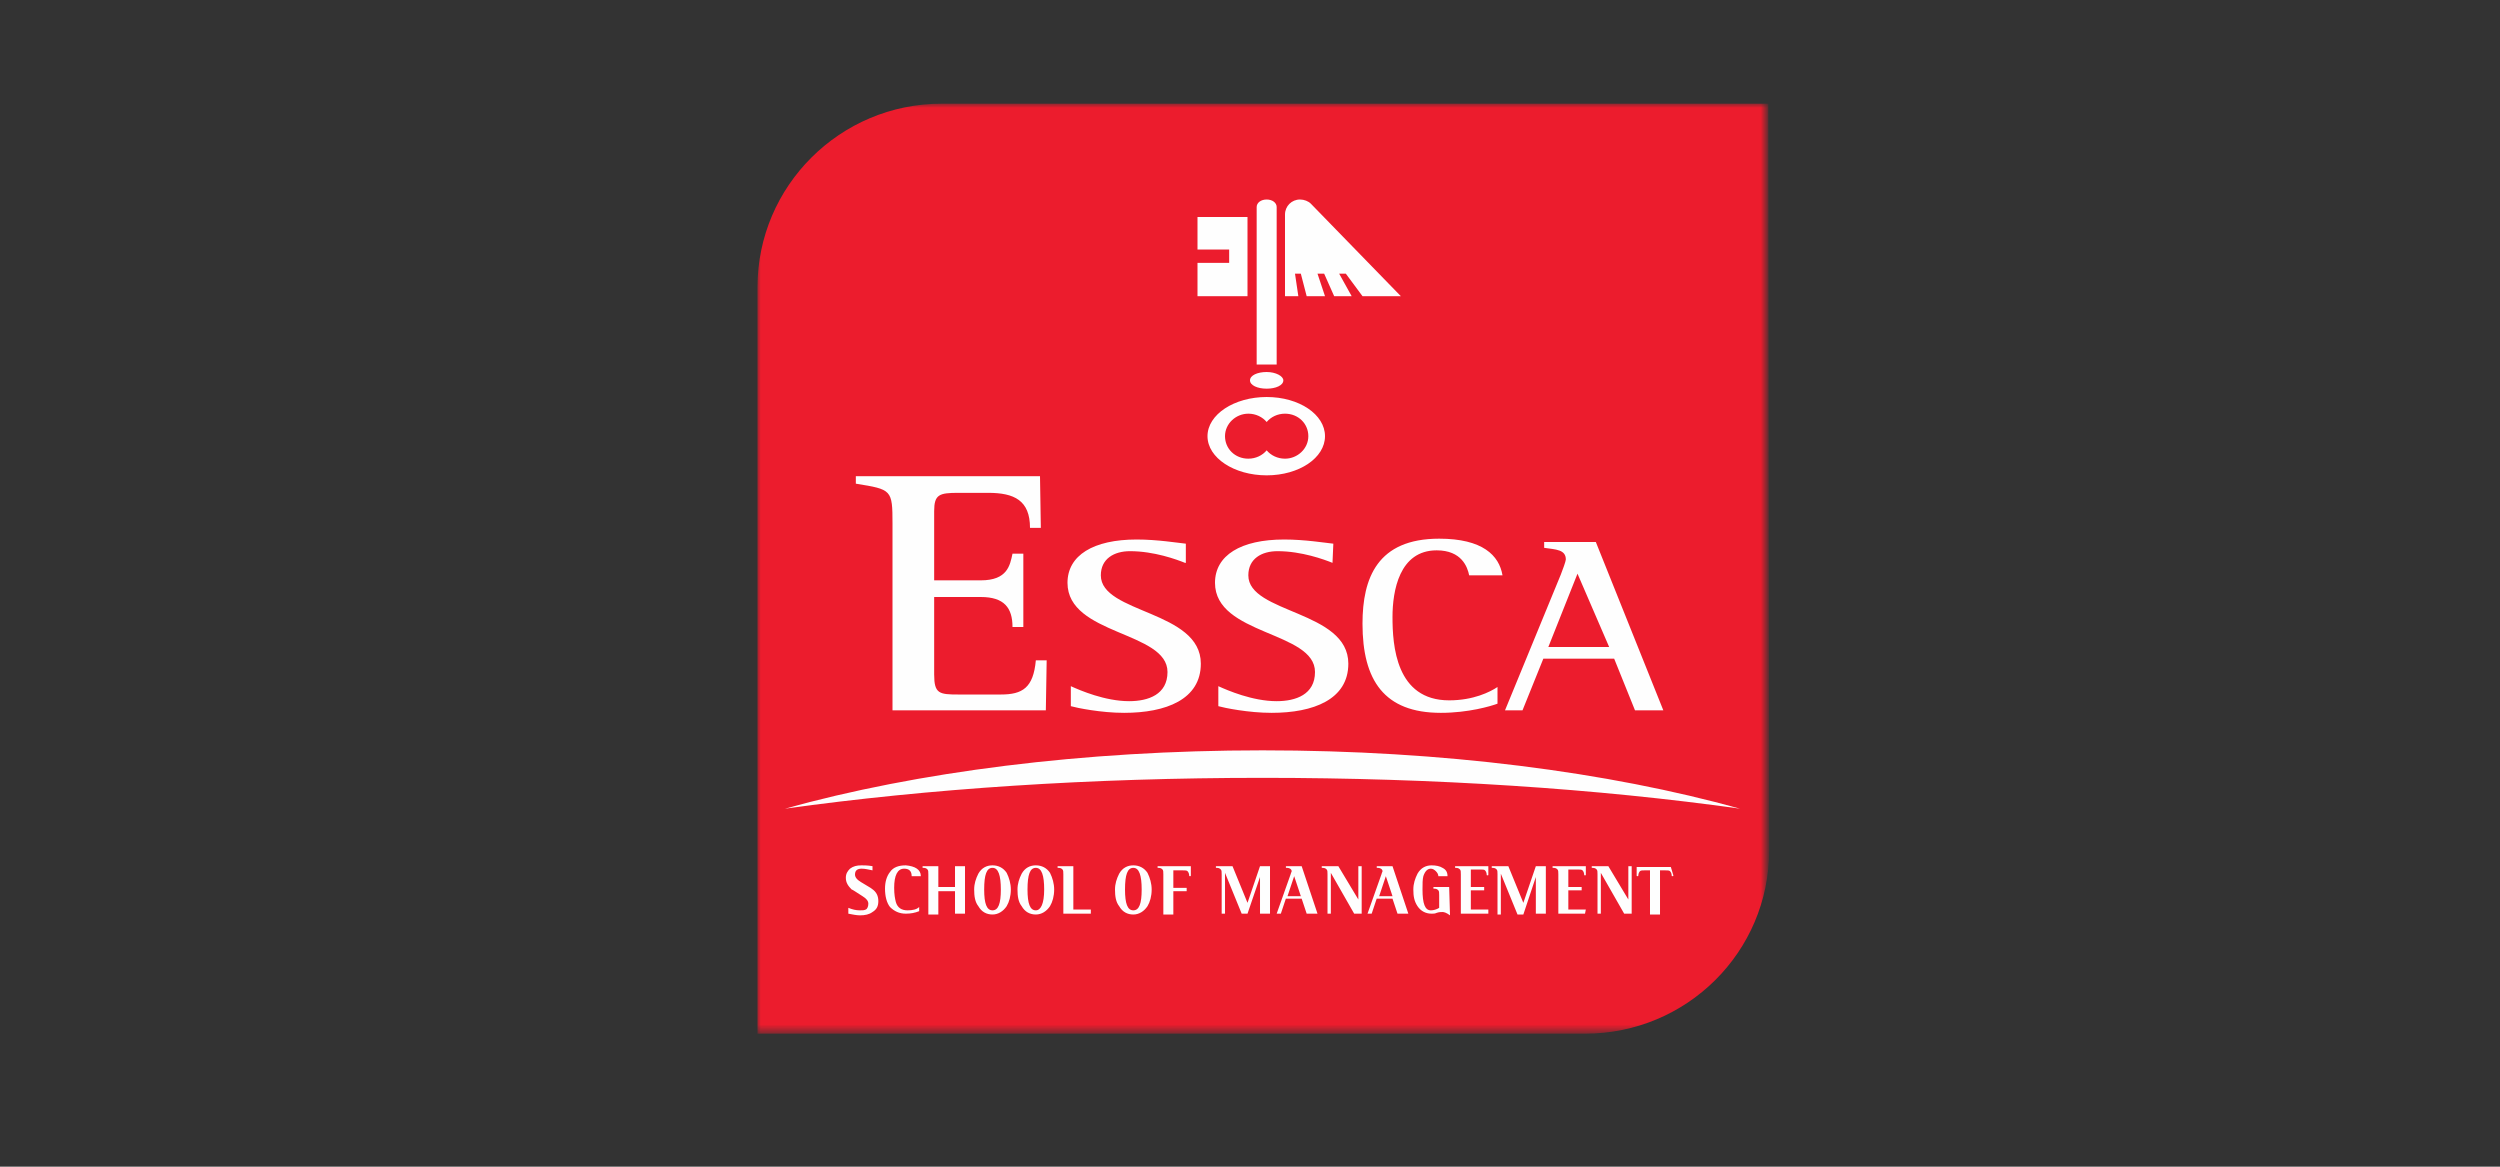 <svg xmlns="http://www.w3.org/2000/svg" xml:space="preserve" style="enable-background:new 0 0 300 140" viewBox="0 0 300 140"><rect x="0" y="0" width="300" height="140" fill="#333333" stroke="none"/><style>.st0{display:none}.st1{display:inline}.st3{fill:#fff}.st6{fill:#fefefe}</style><g id="Calque_2"><g transform="translate(9 7.941)"><defs><filter id="Adobe_OpacityMaskFilter" width="121.4" height="111.7" x="81.8" y="4.5" filterUnits="userSpaceOnUse"><feColorMatrix values="1 0 0 0 0 0 1 0 0 0 0 0 1 0 0 0 0 0 1 0"/></filter></defs><mask id="b_2_" width="121.4" height="111.7" x="81.8" y="4.5" maskUnits="userSpaceOnUse"><g style="filter:url(#Adobe_OpacityMaskFilter)"><path id="a_2_" d="M81.8 4.5h121.4v111.7H81.8z" class="st3"/></g></mask><path d="M203.2 4.5H104c-12.2 0-22.1 9.9-22.1 22v89.6h99.3c12.2 0 22.1-9.8 22.1-22z" style="mask:url(#b_2_);fill:#ec1c2d"/><path d="M142.5 85.4c20.7 0 40.2 1.3 57.3 3.7-15.8-4.4-35.7-7-57.3-7s-41.5 2.6-57.3 7c17.2-2.4 36.7-3.7 57.3-3.7M98.1 54.9c0-4.1-.1-4.1-4.4-4.8v-.9h22.1l.1 6.2h-1.3c0-3.3-1.9-4.2-5-4.2H106c-2.3 0-2.9.2-2.9 2.2v8.3h5.6c3.2 0 3.5-1.8 3.8-3.2h1.3v8.8h-1.3c0-2.3-1-3.6-3.8-3.6h-5.6V73c0 2.3.6 2.4 2.9 2.4h5.1c2.6 0 3.9-.8 4.2-4.1h1.3l-.1 6H98.1zm35.1 4.7c-1-.4-3.7-1.4-6.6-1.4-1.9 0-3.5.9-3.5 2.9 0 4.6 12 4.2 12 10.6 0 4.3-4.2 5.9-9.2 5.9-2.8 0-5.7-.6-6.4-.8v-2.4c1.1.5 4.1 1.8 7 1.8 2.3 0 4.6-.8 4.6-3.5 0-4.9-12-4.4-12-10.7 0-3.3 3.1-5.2 8.3-5.2 2.5 0 4.9.4 5.9.5v2.3zm17.7 0c-1-.4-3.7-1.4-6.6-1.4-1.9 0-3.5.9-3.5 2.9 0 4.6 12 4.2 12 10.6 0 4.3-4.2 5.9-9.2 5.9-2.8 0-5.7-.6-6.4-.8v-2.4c1.1.5 4.1 1.8 7 1.8 2.3 0 4.6-.8 4.6-3.5 0-4.9-12-4.4-12-10.7 0-3.3 3.1-5.2 8.3-5.2 2.5 0 4.9.4 5.9.5zm19.8 16.9c-.8.3-3.5 1.1-6.8 1.1-6.8 0-9.4-3.9-9.4-10.7 0-5.5 1.8-10.2 9.2-10.2 5.2 0 7.2 2 7.6 4.4h-4c-.2-1-.9-3-3.9-3-4.5 0-5.3 4.9-5.3 8 0 3.4.4 10 6.8 10 2.9 0 4.9-1 5.8-1.6zm6.1-6.8h7.3l-3.8-8.8zm1.5-8.7c.2-.5.6-1.6.6-1.8 0-1.2-1.2-1.2-2.6-1.4v-.7h6.2l8.1 20.2h-3.4l-2.5-6.2h-8.5l-2.5 6.2h-2.1zM140.7 18.1h-6V22h3.8v1.6h-3.8v4h6zM143 38.7c1.1 0 2-.4 2-1 0-.5-.9-1-2-1s-2 .4-2 1 .9 1 2 1m1.2-21.8c0-.5-.5-.9-1.2-.9s-1.2.4-1.2.9v18.9h2.4zm10.3 10.7h4.6l-10.8-11.1c-.3-.3-.8-.5-1.3-.5-1 0-1.8.8-1.8 1.8v9.8h1.6l-.4-2.7h.7l.7 2.7h2.2l-.9-2.7h.8l1.2 2.7h2.1l-1.5-2.7h.8zm-9.3 19.5c-.9 0-1.7-.4-2.2-1-.5.6-1.3 1-2.2 1-1.6 0-2.8-1.2-2.8-2.7s1.3-2.7 2.8-2.7c.9 0 1.7.4 2.2 1 .5-.6 1.3-1 2.2-1 1.6 0 2.8 1.2 2.8 2.7s-1.3 2.7-2.8 2.7m-2.2-7.4c-3.9 0-7.1 2.1-7.1 4.7s3.2 4.7 7.1 4.7 7-2.1 7-4.7-3.1-4.7-7-4.7" class="st6"/></g><path d="M105.4 108.141c0 .6-.2 1-.7 1.3-.4.3-.9.4-1.5.4-.4 0-.9-.1-1.4-.2v-.7c.5.2.9.3 1.4.3.3 0 .5 0 .7-.1s.3-.4.3-.7-.2-.6-.7-.9c-.8-.5-1.2-.8-1.3-.8-.4-.4-.7-.8-.7-1.4 0-.5.2-.8.5-1.1.4-.3.8-.4 1.4-.4.3 0 .7 0 1.3.1v.5c-.5-.1-.9-.2-1.3-.2-.5 0-.8.2-.8.7 0 .3.2.6.7.9.8.5 1.2.7 1.3.8.6.4.8.9.8 1.5m5.1-3h-1.1q0-.9-.9-.9c-.8 0-1.2.8-1.2 2.3 0 .8.1 1.3.2 1.7.2.7.7 1 1.4 1 .6 0 1.1-.1 1.4-.4v.5c-.5.2-1 .3-1.6.3-.8 0-1.4-.3-1.9-.8-.4-.5-.6-1.3-.6-2.2 0-.8.2-1.5.6-2 .4-.6 1.1-.8 1.9-.8 1.1.1 1.8.5 1.8 1.3m5.3 4.5h-1.2v-2.7h-2v2.8h-1.2v-4.8c0-.3 0-.5-.1-.6s-.2-.2-.5-.2c-.1 0-.1 0-.1-.1s0-.1.1-.1h1.8v2.5h2v-2.5h1.2zm4.3-2.9c0-1.7-.3-2.6-1-2.6s-1 .8-1 2.6c0 1.7.3 2.5 1 2.5s1-.8 1-2.5m1.2 0c0 .8-.2 1.5-.5 2-.4.6-1 1-1.7 1s-1.3-.3-1.7-1c-.4-.5-.5-1.2-.5-2 0-.7.2-1.3.5-1.9.4-.7 1-1 1.7-1s1.3.3 1.7.9c.3.6.5 1.3.5 2m4 0c0-1.7-.3-2.6-1-2.6s-1 .8-1 2.6c0 1.7.3 2.5 1 2.5.6 0 1-.8 1-2.5m1.2 0c0 .8-.2 1.5-.5 2-.4.6-1 1-1.7 1s-1.3-.3-1.7-1c-.4-.5-.5-1.2-.5-2 0-.7.2-1.3.5-1.9.4-.7 1-1 1.7-1s1.3.3 1.7.9c.3.6.5 1.3.5 2m4.4 2.9h-3.3v-4.7c0-.3 0-.5-.1-.6s-.2-.2-.5-.2c-.1 0-.1 0-.1-.1s0-.1.1-.1h1.8v5.2h2.1zm6.1-2.9c0-1.7-.3-2.6-1-2.6s-1 .8-1 2.6c0 1.7.3 2.5 1 2.5s1-.8 1-2.5m1.2 0c0 .8-.2 1.5-.5 2-.4.6-1 1-1.7 1s-1.3-.3-1.7-1c-.4-.5-.5-1.2-.5-2 0-.7.2-1.3.5-1.9.4-.7 1-1 1.7-1s1.3.3 1.7.9c.3.6.5 1.3.5 2m4.7-1.7c0 .1 0 .1-.1.1s-.1 0-.1-.1c0-.2-.1-.4-.2-.5s-.3-.1-.6-.1h-1.1v2.1h1.6v.4h-1.6v2.8h-1.2v-4.8c0-.3 0-.5-.1-.6s-.2-.2-.5-.2c-.1 0-.1 0-.1-.1s0-.1.1-.1h3.9zm9.5 4.6h-1.2v-4.4l-1.5 4.4h-.7l-2-4.9v4.9h-.4v-4.7c0-.3 0-.5-.1-.6s-.2-.2-.5-.2c-.1 0-.1 0-.1-.1s0-.1.1-.1h1.9l1.8 4.4 1.5-4.4h1.2zm3.7-2.1-.8-2.4-.8 2.4zm2 2.1h-1.3l-.6-1.8h-1.9l-.6 1.8h-.5l1.7-4.8c0-.1.1-.2.1-.3 0-.2-.2-.4-.6-.4-.1 0-.1 0-.1-.1s0-.1.1-.1h1.8zm5.3 0h-.9l-2.8-4.9v4.9h-.4v-4.7c0-.3 0-.5-.1-.6s-.2-.2-.5-.2c-.1 0-.1 0-.1-.1s0-.1.1-.1h1.9l2.4 4v-4h.4zm3.7-2.1-.8-2.4-.8 2.4zm1.9 2.1h-1.3l-.6-1.8h-1.9l-.6 1.8h-.5l1.7-4.8c0-.1.1-.2.1-.3 0-.2-.2-.4-.6-.4-.1 0-.1 0-.1-.1s0-.1.1-.1h1.8zm5 .2c-.4-.3-.7-.4-.9-.4s-.4 0-.7.1c-.2.1-.4.1-.6.1-.7 0-1.3-.3-1.7-.9s-.5-1.2-.5-2c0-.7.2-1.3.5-1.9.4-.7 1-1 1.7-1 .5 0 1 .1 1.3.3.4.2.6.5.6 1h-1.1q0-.3-.3-.6t-.6-.3q-.6 0-.9.9c-.1.4-.1.9-.1 1.6 0 1.7.3 2.5 1 2.5.3 0 .7-.1 1-.3v-1.5c0-.3 0-.5-.1-.6s-.2-.2-.5-.2c-.1 0-.1 0-.1-.1s0-.1.1-.1h1.8zm4.6-.2h-3.3v-4.7c0-.3 0-.5-.1-.6s-.2-.2-.5-.2c-.1 0-.1 0-.1-.1s0-.1.1-.1h3.9v1c0 .1 0 .1-.1.1s-.1 0-.1-.1c0-.2-.1-.4-.2-.5s-.3-.1-.6-.1h-1.1v2.1h1.6v.4h-1.6v2.3h2.1zm6.9 0h-1.2v-4.4l-1.5 4.5h-.7l-2-4.9v4.9h-.4v-4.8c0-.3 0-.5-.1-.6s-.2-.2-.5-.2c-.1 0-.1 0-.1-.1s0-.1.1-.1h1.9l1.8 4.4 1.5-4.4h1.2zm4.7 0H187v-4.7c0-.3 0-.5-.1-.6s-.2-.2-.5-.2c-.1 0-.1 0-.1-.1s0-.1.1-.1h3.9v1c0 .1 0 .1-.1.1s-.1 0-.1-.1c0-.2-.1-.4-.2-.5s-.3-.1-.6-.1h-1.1v2.1h1.6v.4h-1.6v2.3h2.1zm5.6 0h-.9l-2.8-4.9v4.9h-.4v-4.7c0-.3 0-.5-.1-.6s-.2-.2-.5-.2c-.1 0-.1 0-.1-.1s0-.1.1-.1h1.9l2.4 4v-4h.4zm5-4.6c0 .1 0 .1-.1.1s-.1 0-.1-.1c0-.2-.1-.4-.2-.5s-.3-.1-.6-.1h-.6v5.3H198v-5.3h-.6c-.3 0-.5 0-.6.1s-.2.3-.2.5c0 .1 0 .1-.1.1s-.1 0-.1-.1v-1h4.1z" class="st6"/></g></svg>